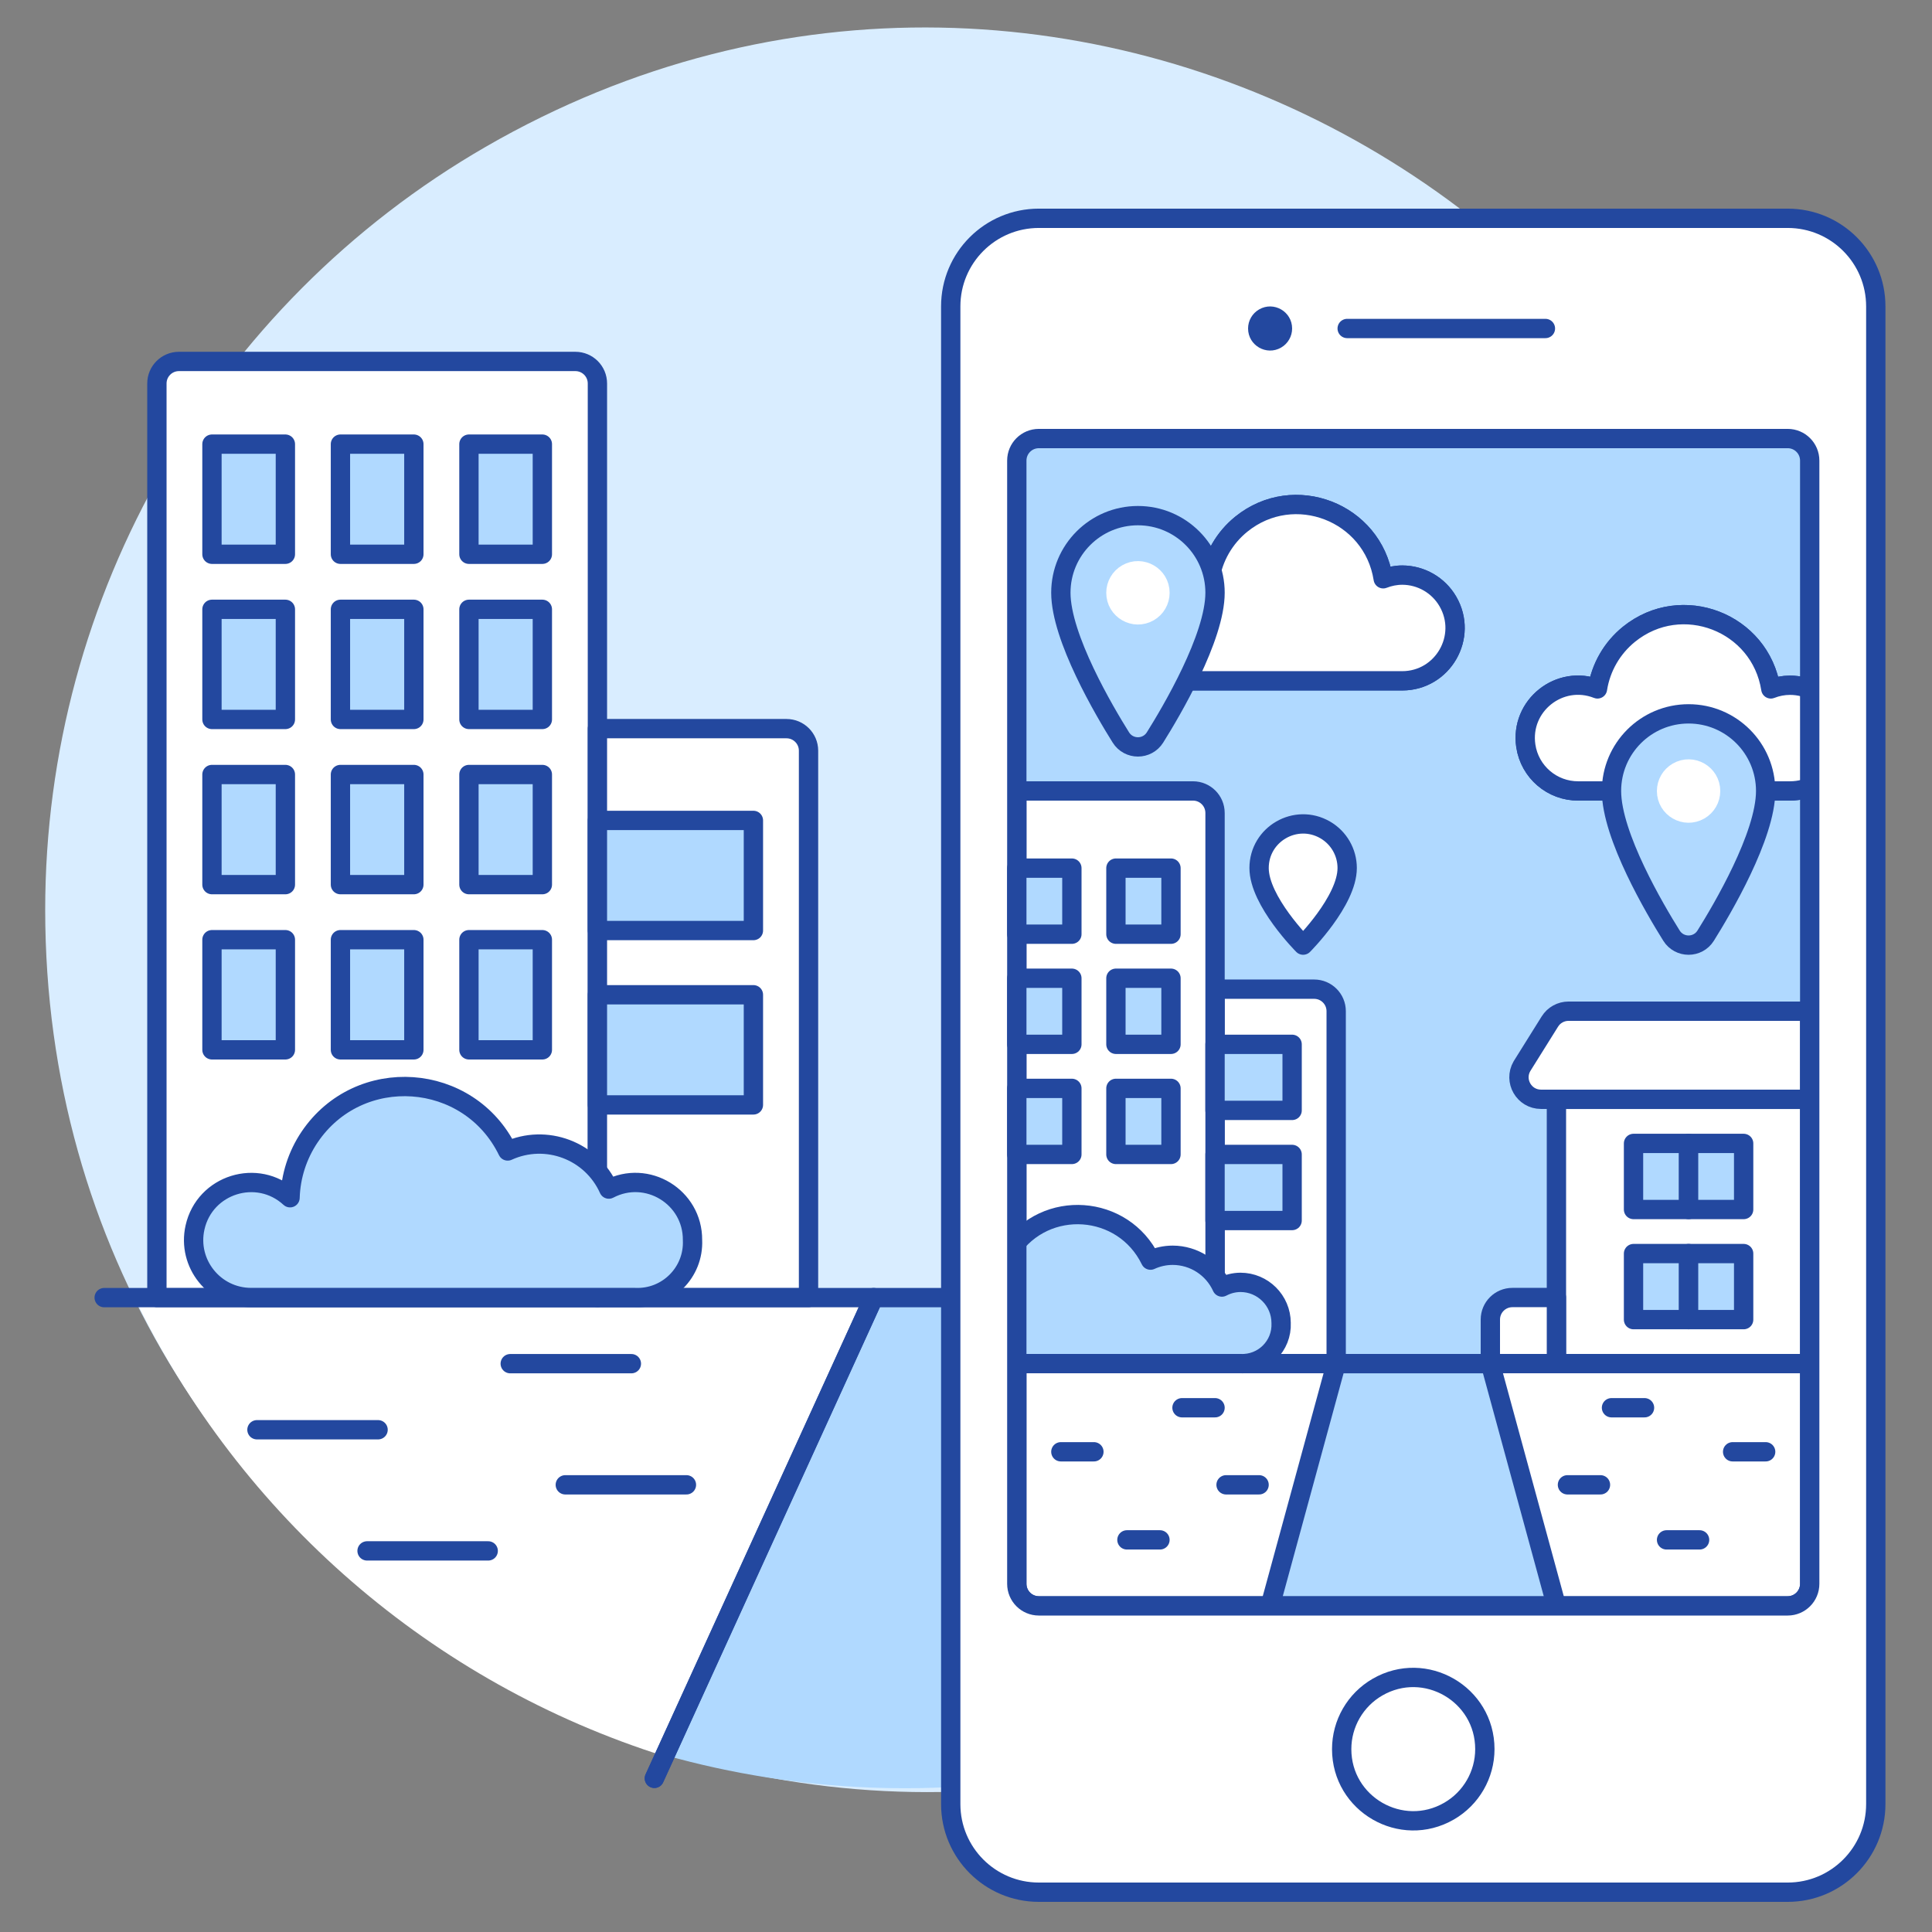<svg width="104" height="104" viewBox="0 0 104 104" fill="none" xmlns="http://www.w3.org/2000/svg">
<rect x="0" y="0" width="104" height="104" fill="#808080" stroke="none"/>
<path d="M2.433 48.974C2.433 85.482 41.954 108.299 73.57 90.045C88.243 81.574 97.282 65.918 97.282 48.974C97.282 12.467 57.762 -10.351 26.145 7.903C11.472 16.375 2.433 32.031 2.433 48.974Z" fill="#D9EDFF"/>
<path d="M35.794 94.479C50.315 98.562 65.911 95.538 77.855 86.326V69.846H47.029L35.794 94.479Z" fill="#B0D9FF"/>
<path d="M35.768 94.537L47.031 69.851H7.243C12.938 81.663 23.261 90.597 35.768 94.537Z" fill="white"/>
<path d="M77.855 87.752V69.851H47.029L35.225 95.728" stroke="#23489F" stroke-width="1.04" stroke-linecap="round" stroke-linejoin="round"/>
<path d="M5.608 69.851H47.029L35.225 95.728" stroke="#23489F" stroke-width="1.04" stroke-linecap="round" stroke-linejoin="round"/>
<path d="M27.466 73.407H33.987" stroke="#23489F" stroke-width="1.04" stroke-linecap="round" stroke-linejoin="round"/>
<path d="M13.832 76.964H20.352" stroke="#23489F" stroke-width="1.04" stroke-linecap="round" stroke-linejoin="round"/>
<path d="M30.43 79.928H36.951" stroke="#23489F" stroke-width="1.04" stroke-linecap="round" stroke-linejoin="round"/>
<path d="M19.759 83.485H26.28" stroke="#23489F" stroke-width="1.04" stroke-linecap="round" stroke-linejoin="round"/>
<path d="M32.159 69.846H8.446V20.643C8.446 19.988 8.977 19.457 9.632 19.457H30.973C31.628 19.457 32.159 19.988 32.159 20.643V69.846Z" fill="white"/>
<path d="M32.159 69.846H8.446V20.643C8.446 19.988 8.977 19.457 9.632 19.457H30.973C31.628 19.457 32.159 19.988 32.159 20.643V69.846Z" stroke="#23489F" stroke-width="1.04" stroke-linecap="round" stroke-linejoin="round"/>
<path d="M43.523 69.846H32.159V39.223H42.337C42.992 39.223 43.523 39.754 43.523 40.408V69.846Z" fill="white"/>
<path d="M43.523 69.846H32.159V39.223H42.337C42.992 39.223 43.523 39.754 43.523 40.408V69.846Z" stroke="#23489F" stroke-width="1.04" stroke-linecap="round" stroke-linejoin="round"/>
<path d="M25.243 23.908H29.195V29.836H25.243V23.908Z" fill="#B0D9FF"/>
<path d="M25.243 23.908H29.195V29.836H25.243V23.908Z" stroke="#23489F" stroke-width="1.04" stroke-linecap="round" stroke-linejoin="round"/>
<path d="M18.326 23.908H22.278V29.836H18.326V23.908Z" fill="#B0D9FF"/>
<path d="M18.326 23.908H22.278V29.836H18.326V23.908Z" stroke="#23489F" stroke-width="1.04" stroke-linecap="round" stroke-linejoin="round"/>
<path d="M11.41 23.908H15.362V29.836H11.41V23.908Z" fill="#B0D9FF"/>
<path d="M11.41 23.908H15.362V29.836H11.41V23.908Z" stroke="#23489F" stroke-width="1.04" stroke-linecap="round" stroke-linejoin="round"/>
<path d="M25.243 32.8H29.195V38.728H25.243V32.8Z" fill="#B0D9FF"/>
<path d="M25.243 32.8H29.195V38.728H25.243V32.8Z" stroke="#23489F" stroke-width="1.04" stroke-linecap="round" stroke-linejoin="round"/>
<path d="M18.326 32.8H22.278V38.728H18.326V32.8Z" fill="#B0D9FF"/>
<path d="M18.326 32.8H22.278V38.728H18.326V32.8Z" stroke="#23489F" stroke-width="1.04" stroke-linecap="round" stroke-linejoin="round"/>
<path d="M11.41 32.8H15.362V38.728H11.41V32.8Z" fill="#B0D9FF"/>
<path d="M11.41 32.8H15.362V38.728H11.41V32.8Z" stroke="#23489F" stroke-width="1.04" stroke-linecap="round" stroke-linejoin="round"/>
<path d="M25.243 41.692H29.195V47.62H25.243V41.692Z" fill="#B0D9FF"/>
<path d="M25.243 41.692H29.195V47.62H25.243V41.692Z" stroke="#23489F" stroke-width="1.04" stroke-linecap="round" stroke-linejoin="round"/>
<path d="M18.326 41.692H22.278V47.62H18.326V41.692Z" fill="#B0D9FF"/>
<path d="M18.326 41.692H22.278V47.62H18.326V41.692Z" stroke="#23489F" stroke-width="1.04" stroke-linecap="round" stroke-linejoin="round"/>
<path d="M11.41 41.692H15.362V47.62H11.41V41.692Z" fill="#B0D9FF"/>
<path d="M11.41 41.692H15.362V47.62H11.41V41.692Z" stroke="#23489F" stroke-width="1.04" stroke-linecap="round" stroke-linejoin="round"/>
<path d="M37.278 66.753C37.294 64.43 34.829 62.929 32.773 64.009C31.842 61.934 29.399 61.012 27.329 61.957C25.249 57.686 19.326 57.269 16.667 61.206C16.014 62.174 15.648 63.308 15.613 64.475C13.861 62.861 11.019 63.75 10.498 66.074C10.063 68.012 11.541 69.852 13.527 69.846H34.18C35.921 69.927 37.356 68.494 37.278 66.753Z" fill="#B0D9FF"/>
<path d="M37.278 66.753C37.294 64.43 34.829 62.929 32.773 64.009C31.842 61.934 29.399 61.012 27.329 61.957C25.249 57.686 19.326 57.269 16.667 61.206C16.014 62.174 15.648 63.308 15.613 64.475C13.861 62.861 11.019 63.75 10.498 66.074C10.063 68.012 11.541 69.852 13.527 69.846H34.18C35.921 69.927 37.356 68.494 37.278 66.753Z" stroke="#23489F" stroke-width="1.04" stroke-linecap="round" stroke-linejoin="round"/>
<path d="M32.159 44.163H40.556V50.091H32.159V44.163Z" fill="#B0D9FF"/>
<path d="M32.159 44.163H40.556V50.091H32.159V44.163Z" stroke="#23489F" stroke-width="1.04" stroke-linecap="round" stroke-linejoin="round"/>
<path d="M32.159 53.548H40.556V59.477H32.159V53.548Z" fill="#B0D9FF"/>
<path d="M32.159 53.548H40.556V59.477H32.159V53.548Z" stroke="#23489F" stroke-width="1.04" stroke-linecap="round" stroke-linejoin="round"/>
<path d="M97.418 73.403H54.735V24.793C54.735 24.138 55.266 23.607 55.921 23.607H96.232C96.887 23.607 97.418 24.138 97.418 24.793V73.403Z" fill="#B0D9FF"/>
<path d="M96.349 36.886C95.998 36.888 95.651 36.955 95.325 37.084C94.762 33.492 90.522 31.855 87.692 34.139C86.779 34.876 86.173 35.925 85.992 37.084C83.954 36.281 81.811 37.986 82.135 40.152C82.344 41.553 83.552 42.587 84.969 42.577H96.35C98.541 42.581 99.914 40.212 98.823 38.313C98.314 37.429 97.371 36.884 96.35 36.886H96.349Z" fill="white" stroke="#23489F" stroke-width="1.04" stroke-linejoin="round"/>
<path d="M96.349 36.886C95.998 36.888 95.651 36.955 95.325 37.084C94.762 33.492 90.522 31.855 87.692 34.139C86.779 34.876 86.173 35.925 85.992 37.084C83.954 36.281 81.811 37.986 82.135 40.152C82.344 41.553 83.552 42.587 84.969 42.577H96.35C98.541 42.581 99.914 40.212 98.823 38.313C98.314 37.429 97.371 36.884 96.35 36.886H96.349Z" fill="white" stroke="#23489F" stroke-width="1.04" stroke-linejoin="round"/>
<path d="M75.484 30.958C75.133 30.959 74.785 31.027 74.459 31.156C73.896 27.563 69.656 25.927 66.826 28.211C65.913 28.947 65.308 29.997 65.126 31.156C63.088 30.353 60.945 32.057 61.269 34.224C61.478 35.624 62.686 36.658 64.102 36.649H75.484C77.674 36.644 79.038 34.271 77.94 32.376C77.432 31.5 76.496 30.96 75.484 30.958Z" fill="white" stroke="#23489F" stroke-width="1.04" stroke-linejoin="round"/>
<path d="M75.484 30.958C75.133 30.959 74.785 31.027 74.459 31.156C73.896 27.563 69.656 25.927 66.826 28.211C65.913 28.947 65.308 29.997 65.126 31.156C63.088 30.353 60.945 32.057 61.269 34.224C61.478 35.624 62.686 36.658 64.102 36.649H75.484C77.674 36.644 79.038 34.271 77.94 32.376C77.432 31.5 76.496 30.96 75.484 30.958Z" fill="white" stroke="#23489F" stroke-width="1.04" stroke-linejoin="round"/>
<path d="M83.783 59.18H97.417V73.408H83.783V59.18Z" fill="white"/>
<path d="M83.783 59.18H97.417V73.408H83.783V59.18Z" stroke="#23489F" stroke-width="1.04" stroke-linecap="round" stroke-linejoin="round"/>
<path d="M97.418 59.175H82.953C82.04 59.175 81.47 58.187 81.926 57.397C81.933 57.385 81.94 57.373 81.948 57.361L83.43 54.99C83.646 54.643 84.026 54.433 84.435 54.433H97.418L97.418 59.175Z" fill="white"/>
<path d="M97.418 59.175H82.953C82.04 59.175 81.47 58.187 81.926 57.397C81.933 57.385 81.94 57.373 81.948 57.361L83.43 54.99C83.646 54.643 84.026 54.433 84.435 54.433H97.418L97.418 59.175Z" stroke="#23489F" stroke-width="1.04" stroke-linecap="round" stroke-linejoin="round"/>
<path d="M80.226 73.403V71.031C80.226 70.377 80.757 69.846 81.412 69.846H83.783V73.403H80.226Z" fill="white" stroke="#23489F" stroke-width="1.04" stroke-linecap="round" stroke-linejoin="round"/>
<path d="M87.933 67.48H90.897V71.036H87.933V67.48Z" fill="#B0D9FF"/>
<path d="M87.933 67.48H90.897V71.036H87.933V67.48Z" stroke="#23489F" stroke-width="1.04" stroke-linecap="round" stroke-linejoin="round"/>
<path d="M90.897 67.48H93.861V71.036H90.897V67.48Z" fill="#B0D9FF"/>
<path d="M90.897 67.48H93.861V71.036H90.897V67.48Z" stroke="#23489F" stroke-width="1.04" stroke-linecap="round" stroke-linejoin="round"/>
<path d="M87.933 61.551H90.897V65.108H87.933V61.551Z" fill="#B0D9FF" stroke="#23489F" stroke-width="1.04" stroke-linecap="round" stroke-linejoin="round"/>
<path d="M90.897 61.551H93.861V65.108H90.897V61.551Z" fill="#B0D9FF"/>
<path d="M90.897 61.551H93.861V65.108H90.897V61.551Z" stroke="#23489F" stroke-width="1.04" stroke-linecap="round" stroke-linejoin="round"/>
<path d="M97.418 85.259C97.418 85.914 96.887 86.445 96.232 86.445H55.921C55.266 86.445 54.735 85.914 54.735 85.259V73.403H97.418V85.259Z" fill="white" stroke="#23489F" stroke-width="1.04" stroke-linecap="round" stroke-linejoin="round"/>
<path d="M71.927 73.403H65.406V53.247H70.741C71.396 53.247 71.927 53.778 71.927 54.433V73.403Z" fill="white"/>
<path d="M71.927 73.403H65.406V53.247H70.741C71.396 53.247 71.927 53.778 71.927 54.433V73.403Z" stroke="#23489F" stroke-width="1.04" stroke-linecap="round" stroke-linejoin="round"/>
<path d="M61.256 27.757C58.964 27.757 57.106 29.614 57.106 31.906C57.106 34.317 59.457 38.293 60.336 39.697C60.761 40.376 61.75 40.376 62.175 39.697C63.055 38.293 65.406 34.317 65.406 31.906C65.406 29.614 63.548 27.757 61.256 27.757Z" fill="#B0D9FF" stroke="#23489F" stroke-width="1.04" stroke-linecap="round" stroke-linejoin="round"/>
<path d="M60.07 31.911C60.07 32.824 61.058 33.394 61.849 32.938C62.216 32.726 62.441 32.334 62.441 31.911C62.441 30.998 61.453 30.428 60.663 30.884C60.296 31.096 60.07 31.487 60.07 31.911Z" fill="white" stroke="white" stroke-width="1.04" stroke-linecap="round" stroke-linejoin="round"/>
<path d="M90.897 38.427C88.605 38.427 86.747 40.285 86.747 42.577C86.747 44.987 89.098 48.964 89.977 50.367C90.402 51.046 91.391 51.046 91.816 50.367C92.695 48.964 95.046 44.987 95.046 42.577C95.046 40.285 93.189 38.427 90.897 38.427Z" fill="#B0D9FF" stroke="#23489F" stroke-width="1.04" stroke-linecap="round" stroke-linejoin="round"/>
<path d="M89.711 42.581C89.711 43.494 90.699 44.065 91.489 43.608C91.856 43.396 92.082 43.005 92.082 42.581C92.082 41.669 91.094 41.098 90.304 41.555C89.937 41.767 89.711 42.158 89.711 42.581Z" fill="white" stroke="white" stroke-width="1.04" stroke-linecap="round" stroke-linejoin="round"/>
<path d="M80.226 73.407H71.927L68.37 86.449H83.783L80.226 73.407Z" fill="#B0D9FF" stroke="#23489F" stroke-width="1.04" stroke-linecap="round" stroke-linejoin="round"/>
<path d="M65.406 73.403H54.735V42.577H64.22C64.875 42.577 65.406 43.108 65.406 43.762V73.403Z" fill="white"/>
<path d="M65.406 73.403H54.735V42.577H64.22C64.875 42.577 65.406 43.108 65.406 43.762V73.403Z" stroke="#23489F" stroke-width="1.04" stroke-linecap="round" stroke-linejoin="round"/>
<path d="M72.519 46.726C72.519 48.505 70.148 50.876 70.148 50.876C70.148 50.876 67.777 48.505 67.777 46.726C67.777 44.901 69.753 43.76 71.334 44.673C72.067 45.096 72.519 45.879 72.519 46.726Z" fill="white" stroke="#23489F" stroke-width="1.04" stroke-linecap="round" stroke-linejoin="round"/>
<path d="M66.773 69.03C66.425 69.032 66.083 69.119 65.776 69.282C65.304 68.241 64.268 67.573 63.126 67.571C62.714 67.571 62.306 67.661 61.931 67.833C60.463 64.816 56.28 64.519 54.401 67.299C53.938 67.983 53.68 68.785 53.655 69.611C53.451 69.424 53.215 69.277 52.957 69.176V73.403H66.773C68.005 73.461 69.02 72.446 68.963 71.214C68.96 70.007 67.98 69.03 66.773 69.03Z" fill="#B0D9FF" stroke="#23489F" stroke-width="1.04" stroke-linecap="round" stroke-linejoin="round"/>
<path d="M100.974 16.493C100.974 13.874 98.851 11.751 96.232 11.751H55.921C53.301 11.751 51.178 13.874 51.178 16.493V97.115C51.178 99.734 53.301 101.858 55.921 101.858H96.232C98.851 101.858 100.974 99.734 100.974 97.115V16.493ZM97.417 85.259C97.417 85.914 96.886 86.445 96.232 86.445H55.921C55.266 86.445 54.735 85.914 54.735 85.259V24.793C54.735 24.138 55.266 23.607 55.921 23.607H96.232C96.886 23.607 97.417 24.138 97.417 24.793V85.259Z" fill="white"/>
<path d="M100.974 16.493C100.974 13.874 98.851 11.751 96.232 11.751H55.921C53.301 11.751 51.178 13.874 51.178 16.493V97.115C51.178 99.734 53.301 101.858 55.921 101.858H96.232C98.851 101.858 100.974 99.734 100.974 97.115V16.493ZM97.417 85.259C97.417 85.914 96.886 86.445 96.232 86.445H55.921C55.266 86.445 54.735 85.914 54.735 85.259V24.793C54.735 24.138 55.266 23.607 55.921 23.607H96.232C96.886 23.607 97.417 24.138 97.417 24.793V85.259Z" stroke="#23489F" stroke-width="1.04" stroke-linecap="round" stroke-linejoin="round"/>
<path d="M67.184 17.683C67.184 18.596 68.172 19.167 68.963 18.71C69.329 18.498 69.555 18.107 69.555 17.683C69.555 16.771 68.567 16.2 67.777 16.657C67.41 16.869 67.184 17.26 67.184 17.683Z" fill="#23489F"/>
<path d="M72.519 17.683H83.19H72.519Z" fill="white"/>
<path d="M72.519 17.683H83.19" stroke="#23489F" stroke-width="1.04" stroke-linecap="round" stroke-linejoin="round"/>
<path d="M72.223 94.156C72.223 97.122 75.434 98.976 78.003 97.493C79.195 96.805 79.93 95.532 79.93 94.156C79.93 91.19 76.719 89.336 74.15 90.819C72.958 91.507 72.223 92.779 72.223 94.156Z" fill="white" stroke="#23489F" stroke-width="1.04" stroke-linecap="round" stroke-linejoin="round"/>
<path d="M60.07 46.731H63.034V50.288H60.07V46.731Z" fill="#B0D9FF"/>
<path d="M60.07 46.731H63.034V50.288H60.07V46.731Z" stroke="#23489F" stroke-width="1.04" stroke-linecap="round" stroke-linejoin="round"/>
<path d="M54.735 46.731H57.699V50.288H54.735V46.731Z" fill="#B0D9FF"/>
<path d="M54.735 46.731H57.699V50.288H54.735V46.731Z" stroke="#23489F" stroke-width="1.04" stroke-linecap="round" stroke-linejoin="round"/>
<path d="M60.07 52.659H63.034V56.216H60.07V52.659Z" fill="#B0D9FF"/>
<path d="M60.07 52.659H63.034V56.216H60.07V52.659Z" stroke="#23489F" stroke-width="1.04" stroke-linecap="round" stroke-linejoin="round"/>
<path d="M54.735 52.659H57.699V56.216H54.735V52.659Z" fill="#B0D9FF" stroke="#23489F" stroke-width="1.04" stroke-linecap="round" stroke-linejoin="round"/>
<path d="M60.07 58.587H63.034V62.144H60.07V58.587Z" fill="#B0D9FF" stroke="#23489F" stroke-width="1.04" stroke-linecap="round" stroke-linejoin="round"/>
<path d="M54.735 58.587H57.699V62.144H54.735V58.587Z" fill="#B0D9FF"/>
<path d="M54.735 58.587H57.699V62.144H54.735V58.587Z" stroke="#23489F" stroke-width="1.04" stroke-linecap="round" stroke-linejoin="round"/>
<path d="M65.406 56.216H69.555V59.773H65.406V56.216Z" fill="#B0D9FF"/>
<path d="M65.406 56.216H69.555V59.773H65.406V56.216Z" stroke="#23489F" stroke-width="1.04" stroke-linecap="round" stroke-linejoin="round"/>
<path d="M65.406 62.144H69.555V65.701H65.406V62.144Z" fill="#B0D9FF"/>
<path d="M65.406 62.144H69.555V65.701H65.406V62.144Z" stroke="#23489F" stroke-width="1.04" stroke-linecap="round" stroke-linejoin="round"/>
<path d="M63.627 75.779H65.406" stroke="#23489F" stroke-width="1.04" stroke-linecap="round" stroke-linejoin="round"/>
<path d="M65.999 79.928H67.777" stroke="#23489F" stroke-width="1.04" stroke-linecap="round" stroke-linejoin="round"/>
<path d="M57.106 78.15H58.885" stroke="#23489F" stroke-width="1.04" stroke-linecap="round" stroke-linejoin="round"/>
<path d="M60.663 82.892H62.441" stroke="#23489F" stroke-width="1.04" stroke-linecap="round" stroke-linejoin="round"/>
<path d="M88.525 75.779H86.747" stroke="#23489F" stroke-width="1.04" stroke-linecap="round" stroke-linejoin="round"/>
<path d="M86.154 79.928H84.376" stroke="#23489F" stroke-width="1.04" stroke-linecap="round" stroke-linejoin="round"/>
<path d="M95.046 78.15H93.268" stroke="#23489F" stroke-width="1.04" stroke-linecap="round" stroke-linejoin="round"/>
<path d="M91.489 82.892H89.711" stroke="#23489F" stroke-width="1.04" stroke-linecap="round" stroke-linejoin="round"/>
<path d="M25.243 50.584H29.195V56.513H25.243V50.584Z" fill="#B0D9FF" stroke="#23489F" stroke-width="1.04" stroke-linecap="round" stroke-linejoin="round"/>
<path d="M18.326 50.584H22.278V56.513H18.326V50.584Z" fill="#B0D9FF" stroke="#23489F" stroke-width="1.04" stroke-linecap="round" stroke-linejoin="round"/>
<path d="M11.41 50.584H15.362V56.513H11.41V50.584Z" fill="#B0D9FF" stroke="#23489F" stroke-width="1.04" stroke-linecap="round" stroke-linejoin="round"/>
</svg>
